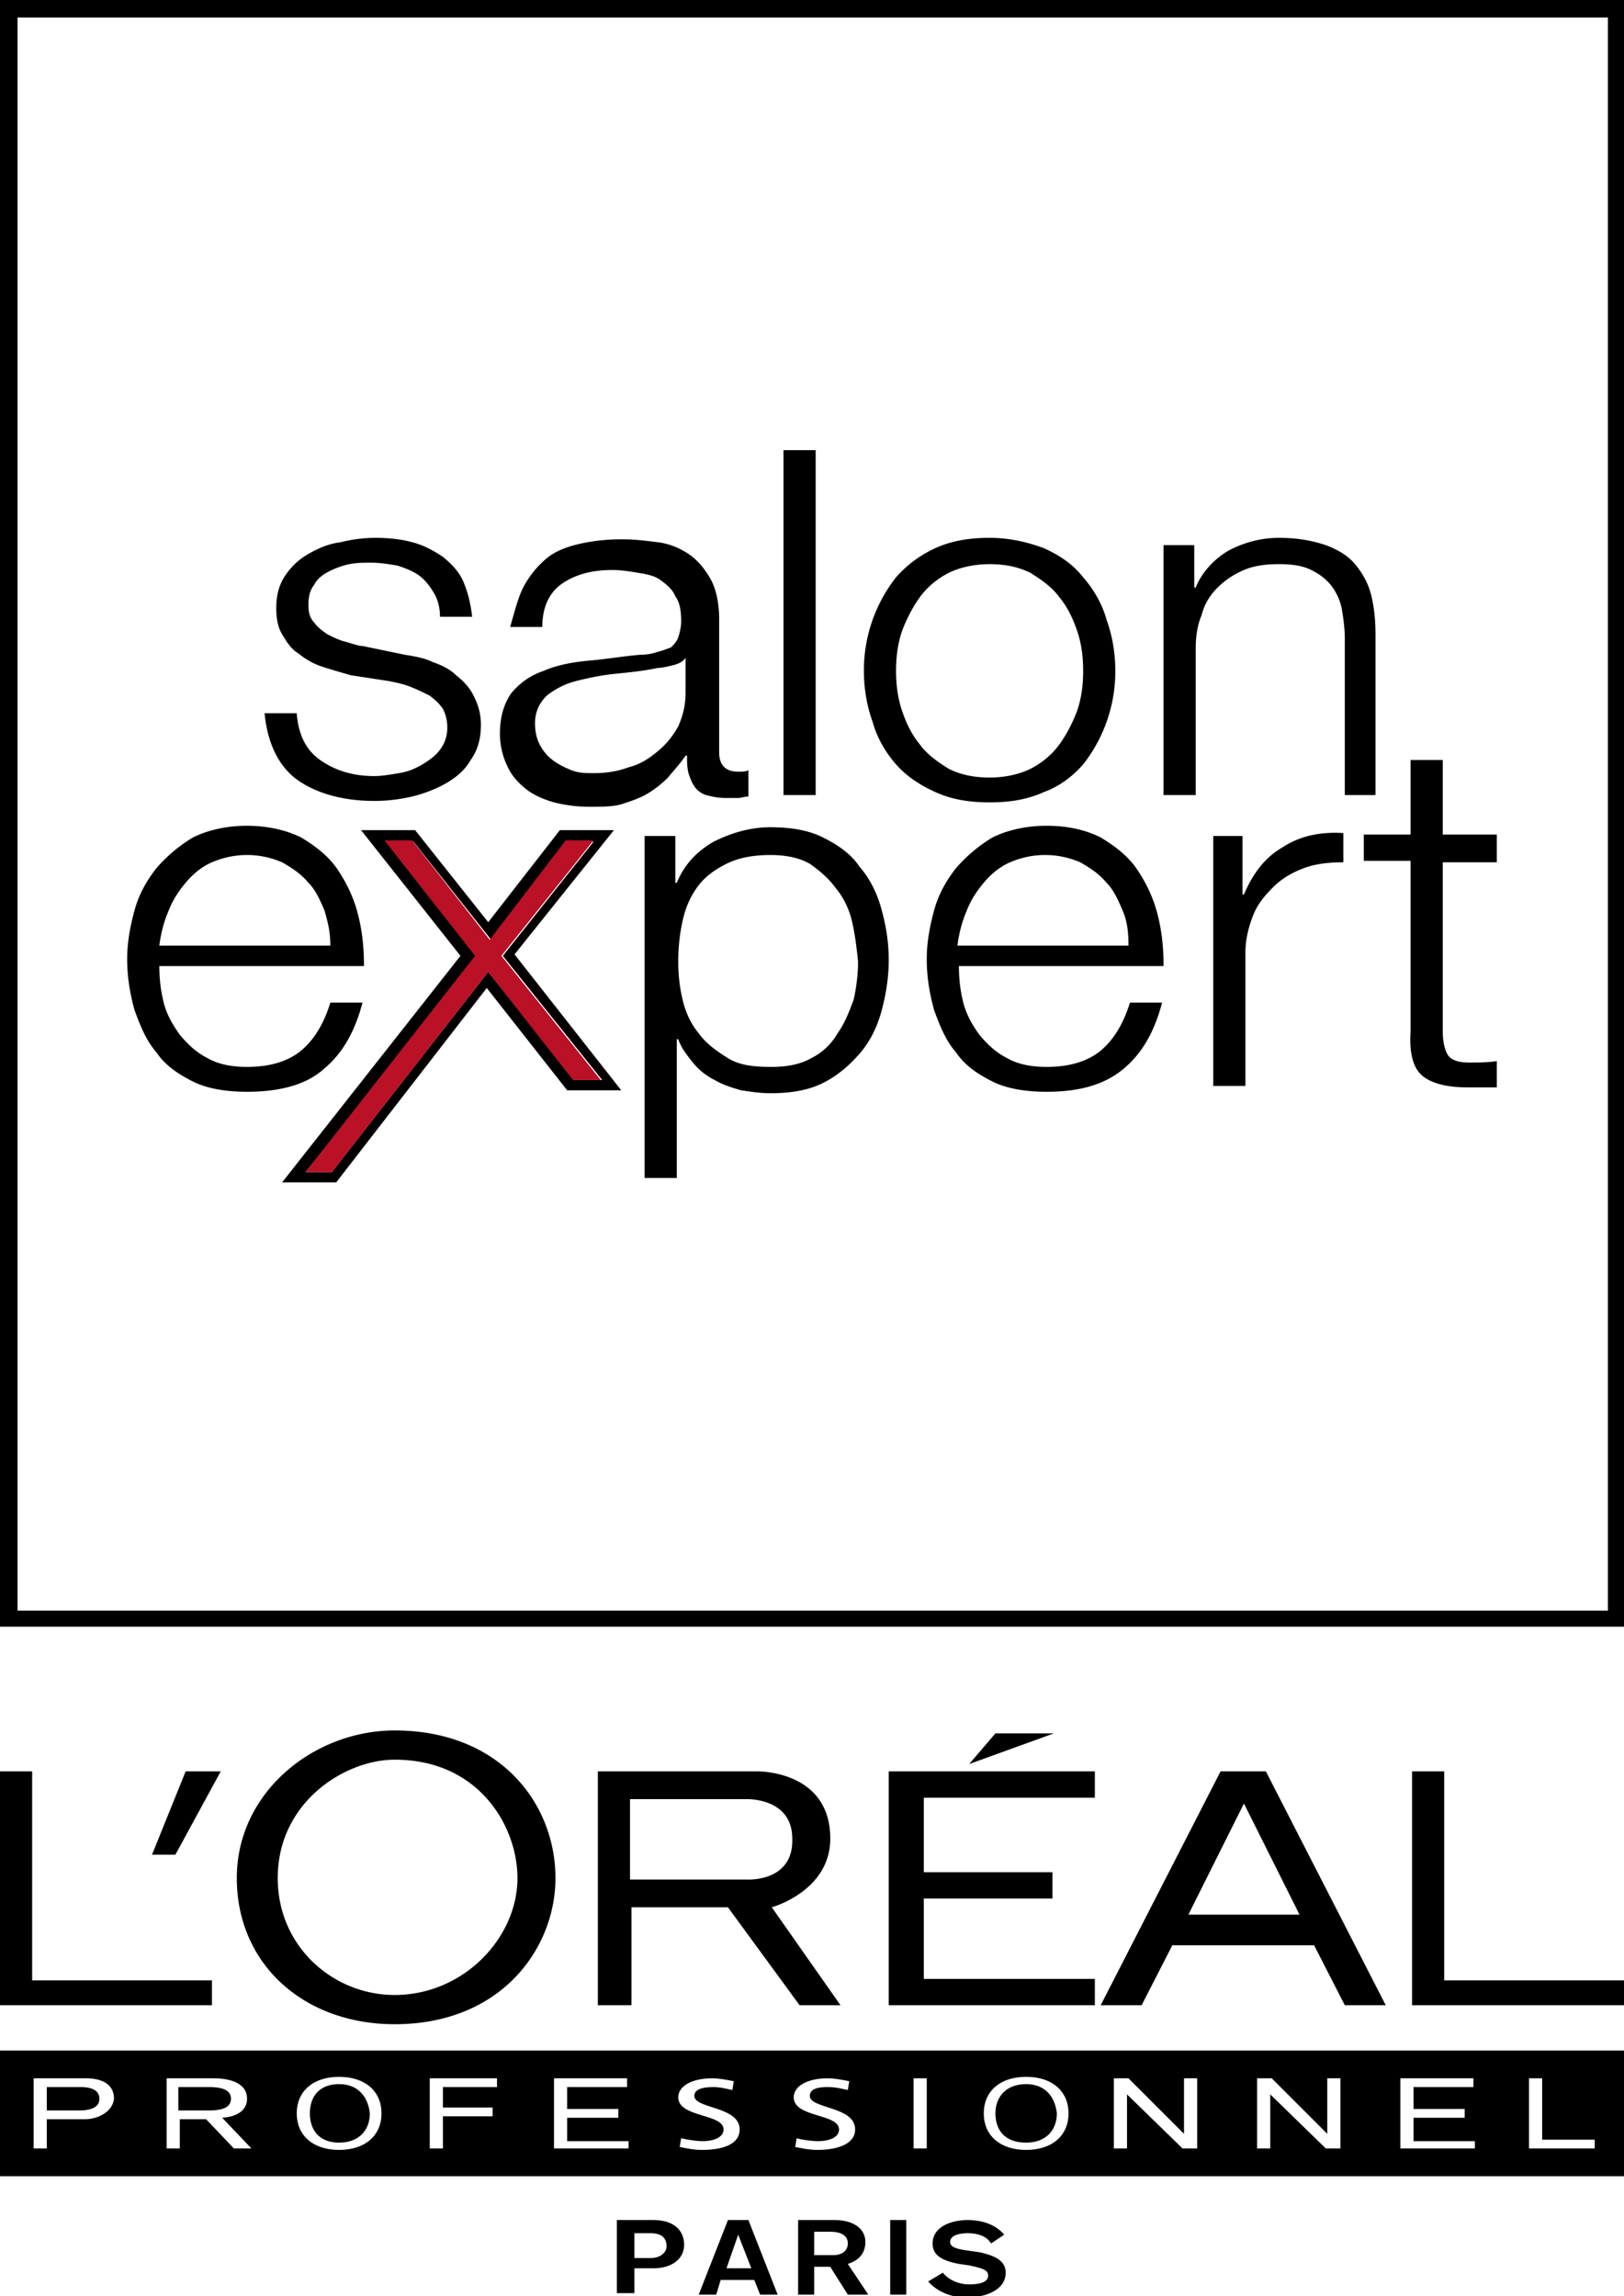 <svg id="Warstwa_1" xmlns="http://www.w3.org/2000/svg" viewBox="0 0 111.1 157.1">
    <style>
        .st0{fill:#ba1127}
    </style>
    <path d="M111.1 111.3H0V0h111.1v111.3zM1.2 110.2H110V1.2H1.2v109z"/>
    <path d="M29.7 40.6c-.3-.5-.6-.9-1-1.2-.4-.3-.9-.5-1.5-.7-.6-.1-1.2-.2-1.8-.2-.5 0-1 0-1.5.1s-1 .3-1.4.5c-.4.2-.8.5-1 .9-.3.4-.4.8-.4 1.4 0 .5.1.9.4 1.2.2.3.6.6.9.8.4.2.8.4 1.2.5.4.1.9.3 1.2.3l2.9.6c.6.1 1.3.2 1.9.5.6.2 1.2.5 1.6.9.5.4.9.8 1.2 1.4.3.6.5 1.2.5 2 0 .9-.2 1.7-.7 2.4-.4.7-1 1.2-1.7 1.6-.7.4-1.5.7-2.3.9-.9.2-1.7.3-2.6.3-2.1 0-3.9-.5-5.2-1.4-1.3-.9-2.1-2.5-2.3-4.6h2.2c.1 1.4.6 2.5 1.6 3.2 1 .7 2.2 1.1 3.7 1.1.5 0 1.1-.1 1.7-.2.6-.1 1.1-.3 1.6-.6s.9-.6 1.2-1c.3-.4.5-.9.5-1.5 0-.5-.1-.9-.3-1.3-.2-.3-.5-.6-.9-.9-.4-.2-.8-.4-1.3-.6-.5-.2-1-.3-1.5-.4l-2.6-.4c-.7-.2-1.4-.4-2-.6-.6-.2-1.1-.5-1.6-.9-.5-.3-.8-.8-1.1-1.3-.3-.5-.4-1.1-.4-1.8 0-.9.2-1.6.6-2.2.4-.6.9-1.1 1.6-1.5.7-.4 1.4-.7 2.2-.8.8-.2 1.6-.3 2.4-.3.9 0 1.8.1 2.5.3.8.2 1.5.6 2.1 1 .6.5 1.1 1 1.4 1.7.3.7.5 1.5.6 2.4h-2.2c0-.5-.1-1.1-.4-1.6M35.9 40c.4-.7.9-1.3 1.5-1.8s1.4-.8 2.3-1c.9-.2 1.8-.3 2.9-.3.8 0 1.6.1 2.4.2.8.1 1.5.4 2.1.8.6.4 1.1 1 1.5 1.7.4.7.6 1.7.6 2.8v9.1c0 .8.4 1.3 1.3 1.3.3 0 .5 0 .7-.1v1.8c-.3 0-.5.1-.7.1h-.8c-.6 0-1-.1-1.4-.2-.3-.1-.6-.3-.8-.6-.2-.3-.3-.6-.4-.9-.1-.4-.1-.8-.1-1.2h-.1c-.4.6-.8 1-1.2 1.5-.4.4-.9.8-1.4 1.1-.5.3-1.1.5-1.7.7-.6.2-1.4.2-2.3.2-.8 0-1.6-.1-2.4-.3-.7-.2-1.4-.5-1.9-.9s-1-.9-1.3-1.6c-.3-.6-.5-1.4-.5-2.2 0-1.2.3-2.1.8-2.8.6-.7 1.3-1.2 2.2-1.5.9-.4 2-.6 3.1-.7 1.2-.1 2.3-.3 3.5-.4.5 0 .9-.1 1.2-.2.4-.1.6-.2.9-.3.2-.2.4-.4.5-.7.1-.3.2-.7.2-1.1 0-.7-.1-1.3-.4-1.7-.2-.5-.6-.8-1-1.1-.4-.3-.9-.4-1.5-.5-.6-.1-1.2-.2-1.8-.2-1.4 0-2.5.3-3.4.9-.9.6-1.4 1.6-1.4 3h-2.2c.4-1.4.6-2.2 1-2.9m11 5c-.1.2-.4.4-.8.5-.4.1-.8.2-1.1.2-.9.2-1.9.3-2.9.4-1 .1-1.9.3-2.7.5-.8.2-1.5.6-2 1-.5.5-.8 1.1-.8 1.9 0 .5.1 1 .3 1.4.2.4.5.8.9 1.1.4.3.8.5 1.3.7.5.2 1 .2 1.5.2.8 0 1.6-.1 2.4-.4.8-.2 1.4-.6 2-1.1.6-.5 1-1 1.4-1.7.3-.7.5-1.4.5-2.3V45zM53.6 30.8h2.2v23.6h-2.2zM71.4 37.5c1.1.5 2 1.1 2.7 2 .7.8 1.3 1.8 1.6 2.9.4 1.1.6 2.3.6 3.5a10.3 10.3 0 0 1-2.2 6.4c-.7.8-1.6 1.5-2.7 1.9-1.1.5-2.3.7-3.7.7-1.4 0-2.6-.2-3.7-.7-1.1-.5-2-1.1-2.7-1.9-.7-.8-1.3-1.8-1.6-2.9-.4-1.1-.6-2.3-.6-3.5a10.3 10.3 0 0 1 2.2-6.4c.7-.8 1.6-1.5 2.7-2s2.3-.7 3.7-.7c1.4 0 2.6.3 3.7.7m-6.5 1.7c-.8.4-1.5 1-2 1.7s-.9 1.5-1.2 2.3c-.3.9-.4 1.8-.4 2.7 0 .9.1 1.8.4 2.7.3.9.7 1.7 1.2 2.3.5.7 1.2 1.2 2 1.7.8.4 1.7.6 2.8.6 1 0 2-.2 2.8-.6.8-.4 1.5-1 2-1.7s.9-1.5 1.2-2.3c.3-.9.4-1.8.4-2.7 0-.9-.1-1.8-.4-2.7-.3-.9-.7-1.7-1.2-2.3-.5-.7-1.2-1.2-2-1.7-.8-.4-1.7-.6-2.8-.6-1 0-2 .2-2.8.6M81.7 37.3v2.9h.1c.4-1 1.2-1.9 2.2-2.5 1.1-.6 2.3-.9 3.5-.9 1.3 0 2.3.2 3.2.5.8.3 1.5.7 2 1.3.5.6.9 1.3 1.1 2.1.2.8.3 1.7.3 2.7v11H92V43.7c0-.7-.1-1.4-.2-2-.1-.6-.4-1.2-.7-1.6-.4-.5-.8-.8-1.4-1.1-.6-.3-1.3-.4-2.2-.4-.9 0-1.7.1-2.4.4-.7.3-1.3.7-1.8 1.2s-.9 1.1-1.1 1.9c-.3.7-.4 1.5-.4 2.3v10h-2.2V37.3h2.1zM11.2 68.6c.2.8.6 1.5 1.1 2.2.5.6 1.1 1.2 1.9 1.6.7.4 1.6.6 2.7.6 1.6 0 2.9-.4 3.8-1.2.9-.8 1.5-1.9 1.9-3.2h2.2c-.5 1.9-1.3 3.4-2.6 4.5-1.2 1.1-3 1.6-5.3 1.6-1.4 0-2.7-.2-3.7-.7-1-.5-1.9-1.1-2.5-2-.7-.8-1.1-1.8-1.5-2.9-.3-1.1-.5-2.2-.5-3.5 0-1.1.2-2.2.5-3.3.3-1.1.8-2 1.5-2.9.7-.8 1.5-1.5 2.5-2.1 1-.5 2.3-.8 3.7-.8 1.4 0 2.7.3 3.7.8 1 .6 1.9 1.3 2.5 2.2.6.9 1.1 1.9 1.4 3.1.3 1.2.4 2.3.4 3.5h-14c0 .9.1 1.7.3 2.5m11-6.3c-.3-.7-.6-1.4-1.1-1.9-.5-.6-1.1-1-1.8-1.4-.7-.3-1.5-.5-2.4-.5-.9 0-1.7.2-2.4.5s-1.3.8-1.8 1.4c-.5.6-.9 1.2-1.2 2-.3.7-.5 1.5-.6 2.3h11.7c0-1-.2-1.7-.4-2.4M46.2 57.2v3.2h.1c.5-1.2 1.3-2.1 2.5-2.8 1.2-.6 2.5-1 3.9-1s2.6.2 3.6.7c1 .5 1.9 1.1 2.5 2 .7.8 1.2 1.8 1.5 2.9.3 1.1.5 2.2.5 3.5 0 1.2-.2 2.4-.5 3.5s-.8 2.1-1.5 2.9c-.7.8-1.5 1.5-2.5 2s-2.2.7-3.6.7c-.7 0-1.3-.1-2-.2-.7-.2-1.3-.4-1.8-.7-.6-.3-1.1-.7-1.5-1.2-.4-.5-.8-1-1-1.6h-.1v9.5h-2.2V57.2h2.1zm12.1 5.9c-.2-.9-.6-1.7-1.1-2.3-.5-.7-1.1-1.2-1.8-1.7-.7-.4-1.6-.6-2.7-.6-1.2 0-2.2.2-3 .6-.8.4-1.5.9-2 1.6-.5.7-.8 1.4-1 2.3-.2.9-.3 1.8-.3 2.8 0 .9.1 1.8.3 2.6.2.9.6 1.7 1.1 2.3.5.7 1.2 1.2 2 1.7s1.8.6 3 .6c1.1 0 2-.2 2.7-.6.8-.4 1.4-1 1.8-1.7.5-.7.8-1.5 1.1-2.3.2-.9.3-1.8.3-2.6-.1-1-.2-1.8-.4-2.7M65.9 68.6c.2.8.6 1.5 1.1 2.2.5.6 1.1 1.2 1.9 1.6.7.4 1.6.6 2.7.6 1.6 0 2.9-.4 3.8-1.2.9-.8 1.5-1.9 1.9-3.2h2.2c-.5 1.9-1.3 3.4-2.6 4.5s-3 1.6-5.3 1.6c-1.4 0-2.7-.2-3.7-.7-1-.5-1.9-1.1-2.5-2-.7-.8-1.1-1.8-1.5-2.9-.3-1.1-.5-2.2-.5-3.5 0-1.1.2-2.2.5-3.3.3-1.1.8-2 1.5-2.9.7-.8 1.5-1.5 2.5-2.1 1-.5 2.3-.8 3.7-.8 1.5 0 2.7.3 3.7.8 1 .6 1.9 1.3 2.5 2.2.6.9 1.1 1.9 1.4 3.1.3 1.2.4 2.3.4 3.5h-14c0 .9.1 1.7.3 2.5m10.9-6.3c-.3-.7-.6-1.4-1.1-1.9-.5-.6-1.1-1-1.8-1.4-.7-.3-1.5-.5-2.4-.5-.9 0-1.7.2-2.4.5s-1.3.8-1.8 1.4c-.5.6-.9 1.2-1.2 2-.3.7-.5 1.5-.6 2.3h11.7c0-1-.1-1.7-.4-2.4M85 57.2v4h.1c.6-1.4 1.4-2.5 2.6-3.2 1.2-.8 2.6-1.1 4.2-1v2c-1 0-1.9.1-2.7.4-.8.3-1.5.7-2.1 1.3-.6.6-1.1 1.2-1.4 2-.3.8-.5 1.6-.5 2.5v9.1H83V57.2h2zM102.4 57.2V59h-3.7v11.5c0 .7.1 1.2.3 1.6.2.4.7.6 1.5.6.6 0 1.3 0 1.9-.1v1.8h-2c-1.5 0-2.5-.3-3.1-.8-.6-.5-.9-1.5-.8-3V58.9h-3.2v-1.8h3.2V52h2.2v5.1h3.7zM42.3 151.9h2.4c1.4 0 2.1.7 2.1 1.7s-.9 1.6-2.1 1.6h-1.3v1.7h-1.2v-5zm1.1 2.6h1.1c.7 0 1.1-.4 1.1-.8 0-.7-.5-.9-1.1-.9h-1.1v1.7zM50.5 152.9l.9 2.3h-1.7l.8-2.3zm-.7-1l-2 5.1H49l.3-1h2.3l.4 1h1.2l-2-5.1h-1.4zM54.6 151.9h2.5c1.3 0 2.1.6 2.1 1.5 0 1.1-.9 1.4-1.2 1.5l1.4 2.1H58l-1.2-1.9h-1.1v1.9h-1.1v-5.1zm1.2 2.4H57c.6 0 1-.3 1-.8s-.4-.8-1.2-.8h-1.1v1.6zM60.9 151.9H62v5.1h-1.1zM64.5 155.5c.4.5 1.1.8 1.8.8.6 0 1.3-.1 1.3-.6 0-.4-.4-.5-1.3-.7l-.7-.1c-1-.2-1.8-.5-1.8-1.4 0-1.1 1.2-1.6 2.4-1.6 1 0 1.9.3 2.5 1l-.9.6c-.3-.5-.9-.7-1.6-.7-.7 0-1.2.2-1.2.6 0 .4.6.5 1.3.6l.7.1c.9.2 1.8.5 1.8 1.4 0 1.2-1.4 1.7-2.7 1.7-1 0-2-.4-2.6-1.1l1-.6zM86.6 121.2h-3.1l-8.2 16h2.8l2.1-4.1h9.7l2.1 4.1h2.8l-8.2-16zm-5.3 9.8l3.8-7.6 3.8 7.6h-7.6zM0 121.2v16h14.5v-1.7H2.2v-14.3zM12.7 121.2l-2.3 5.7H12l3.1-5.7zM27 118.4c-5.5 0-10.8 4.2-10.8 10.1 0 5.9 4.6 10 10.8 10 7.3 0 11-5.2 11-10 0-5.1-3.8-10.1-11-10.1m0 18.1c-4.2 0-8-3.3-8-8 0-5.2 4.6-8.1 8-8.1 5.8 0 8.4 4.6 8.4 8.1 0 4.1-3.7 8-8.4 8M52.8 130.5s4-1.1 4-4.7c0-4.7-5-4.6-5-4.6H40.9v16h2.3v-6.7h6.6l4.9 6.7h2.8l-4.7-6.7zm-1.7-1.9h-8v-5.5h8s3.1-.1 3.1 2.7c.1 3-3.1 2.8-3.1 2.8M96.6 137.2h14.5v-1.7H98.8v-14.3h-2.2zM60.8 121.2v16h14.1v-1.8H63.2v-5.5H72v-1.8h-8.8V123h11.7v-1.8zM68.1 118.6l-1.8 2.1 5.8-2.1zM15.8 143.6c0-.6-.6-.8-1.5-.8h-2.1v1.6h2.1c.9 0 1.5-.2 1.5-.8M5.5 142.8H3.2v1.6h2.2c.8 0 1.4-.2 1.4-.8 0-.5-.4-.8-1.3-.8M70.2 142.6c-1.4 0-2.1.9-2.1 2s.6 2 2.1 2c1.4 0 2.1-.9 2.1-2-.1-1-.7-2-2.1-2M23.2 142.6c-1.4 0-2 .9-2 2s.6 2 2 2 2.1-.9 2.1-2c-.1-1-.7-2-2.1-2"/>
    <path d="M0 148.9h111.1v-8.6H0v8.6zm5.8-3.9H3.2v2h-.9v-4.8h3.6c.9 0 1.9.3 1.9 1.4-.1.9-1.1 1.4-2 1.4m10.2 2l-1.9-2h-1.8v2h-.9v-4.8h3.2c1.1 0 2.3.3 2.3 1.4 0 .6-.4 1.2-1.7 1.3l2 2.1H16zm7.2.1c-1.8 0-2.9-1-2.9-2.5s1.1-2.5 2.9-2.5c1.8 0 2.9 1 2.9 2.5s-1.1 2.5-2.9 2.5m10.7-4.3h-3.6v1.4h3.4v.6h-3.4v2.2h-.9v-4.8H34v.6zM43 147h-5.1v-4.8h5v.6h-4.1v1.5h3.5v.6h-3.5v1.6H43v.5zm5 .1c-.5 0-1-.1-1.5-.2l.1-.6c.4.1 1 .2 1.5.2.6 0 1.4-.2 1.4-.8 0-1.1-3.1-.8-3.1-2.2 0-.8 1-1.3 2.3-1.3.5 0 1 .1 1.5.2l-.1.6c-.5-.1-.8-.2-1.3-.2-.6 0-1.3.1-1.3.6 0 .9 3.1.7 3.1 2.3 0 1-1.1 1.4-2.6 1.4m7.9 0c-.5 0-1-.1-1.5-.2l.1-.6c.3.1 1 .2 1.5.2.6 0 1.4-.2 1.4-.8 0-1.1-3.1-.8-3.1-2.2 0-.8 1-1.3 2.3-1.3.5 0 1 .1 1.5.2l-.1.6c-.5-.1-.8-.2-1.4-.2-.6 0-1.2.1-1.2.6 0 .9 3.1.7 3.1 2.3 0 1-1.2 1.4-2.6 1.4m7.5-.1h-.9v-4.8h.9v4.8zm6.8.1c-1.8 0-2.9-1-2.9-2.5s1.1-2.5 2.9-2.5c1.8 0 2.9 1 2.9 2.5s-1.1 2.5-2.9 2.5m11.7-.1h-1l-3.8-3.7v3.7h-.9v-4.8h1L81 146v-3.8h.9v4.8zm9.8 0h-1l-3.8-3.7v3.7H86v-4.8h1l3.8 3.8v-3.8h.9v4.8zm9.2 0h-5.1v-4.8h5v.6h-4.1v1.5h3.5v.6h-3.5v1.6h4.2v.5zm8.2 0h-4.5v-4.8h.9v4.2h3.6v.6zM20.9 80.2h1.8l10.7-13.7 5.9 7.4h1.9l-6.8-8.5 6.2-7.8h-1.8l-5.2 6.7-5.3-6.7h-1.8l6.2 7.9-11.8 14.7zm2.1.7h-3.7l12.2-15.5-6.8-8.6h3.7l5 6.3 4.9-6.3H42l-6.8 8.5 7.3 9.3h-3.7l-5.5-7L23 80.9z"/>
    <path class="st0" d="M39.2 73.9h1.9l-6.8-8.5 6.3-7.9h-1.9l-5.2 6.8-5.3-6.8h-1.9l6.2 7.9-11.6 14.8h1.8l10.7-13.7z"/>
</svg>
